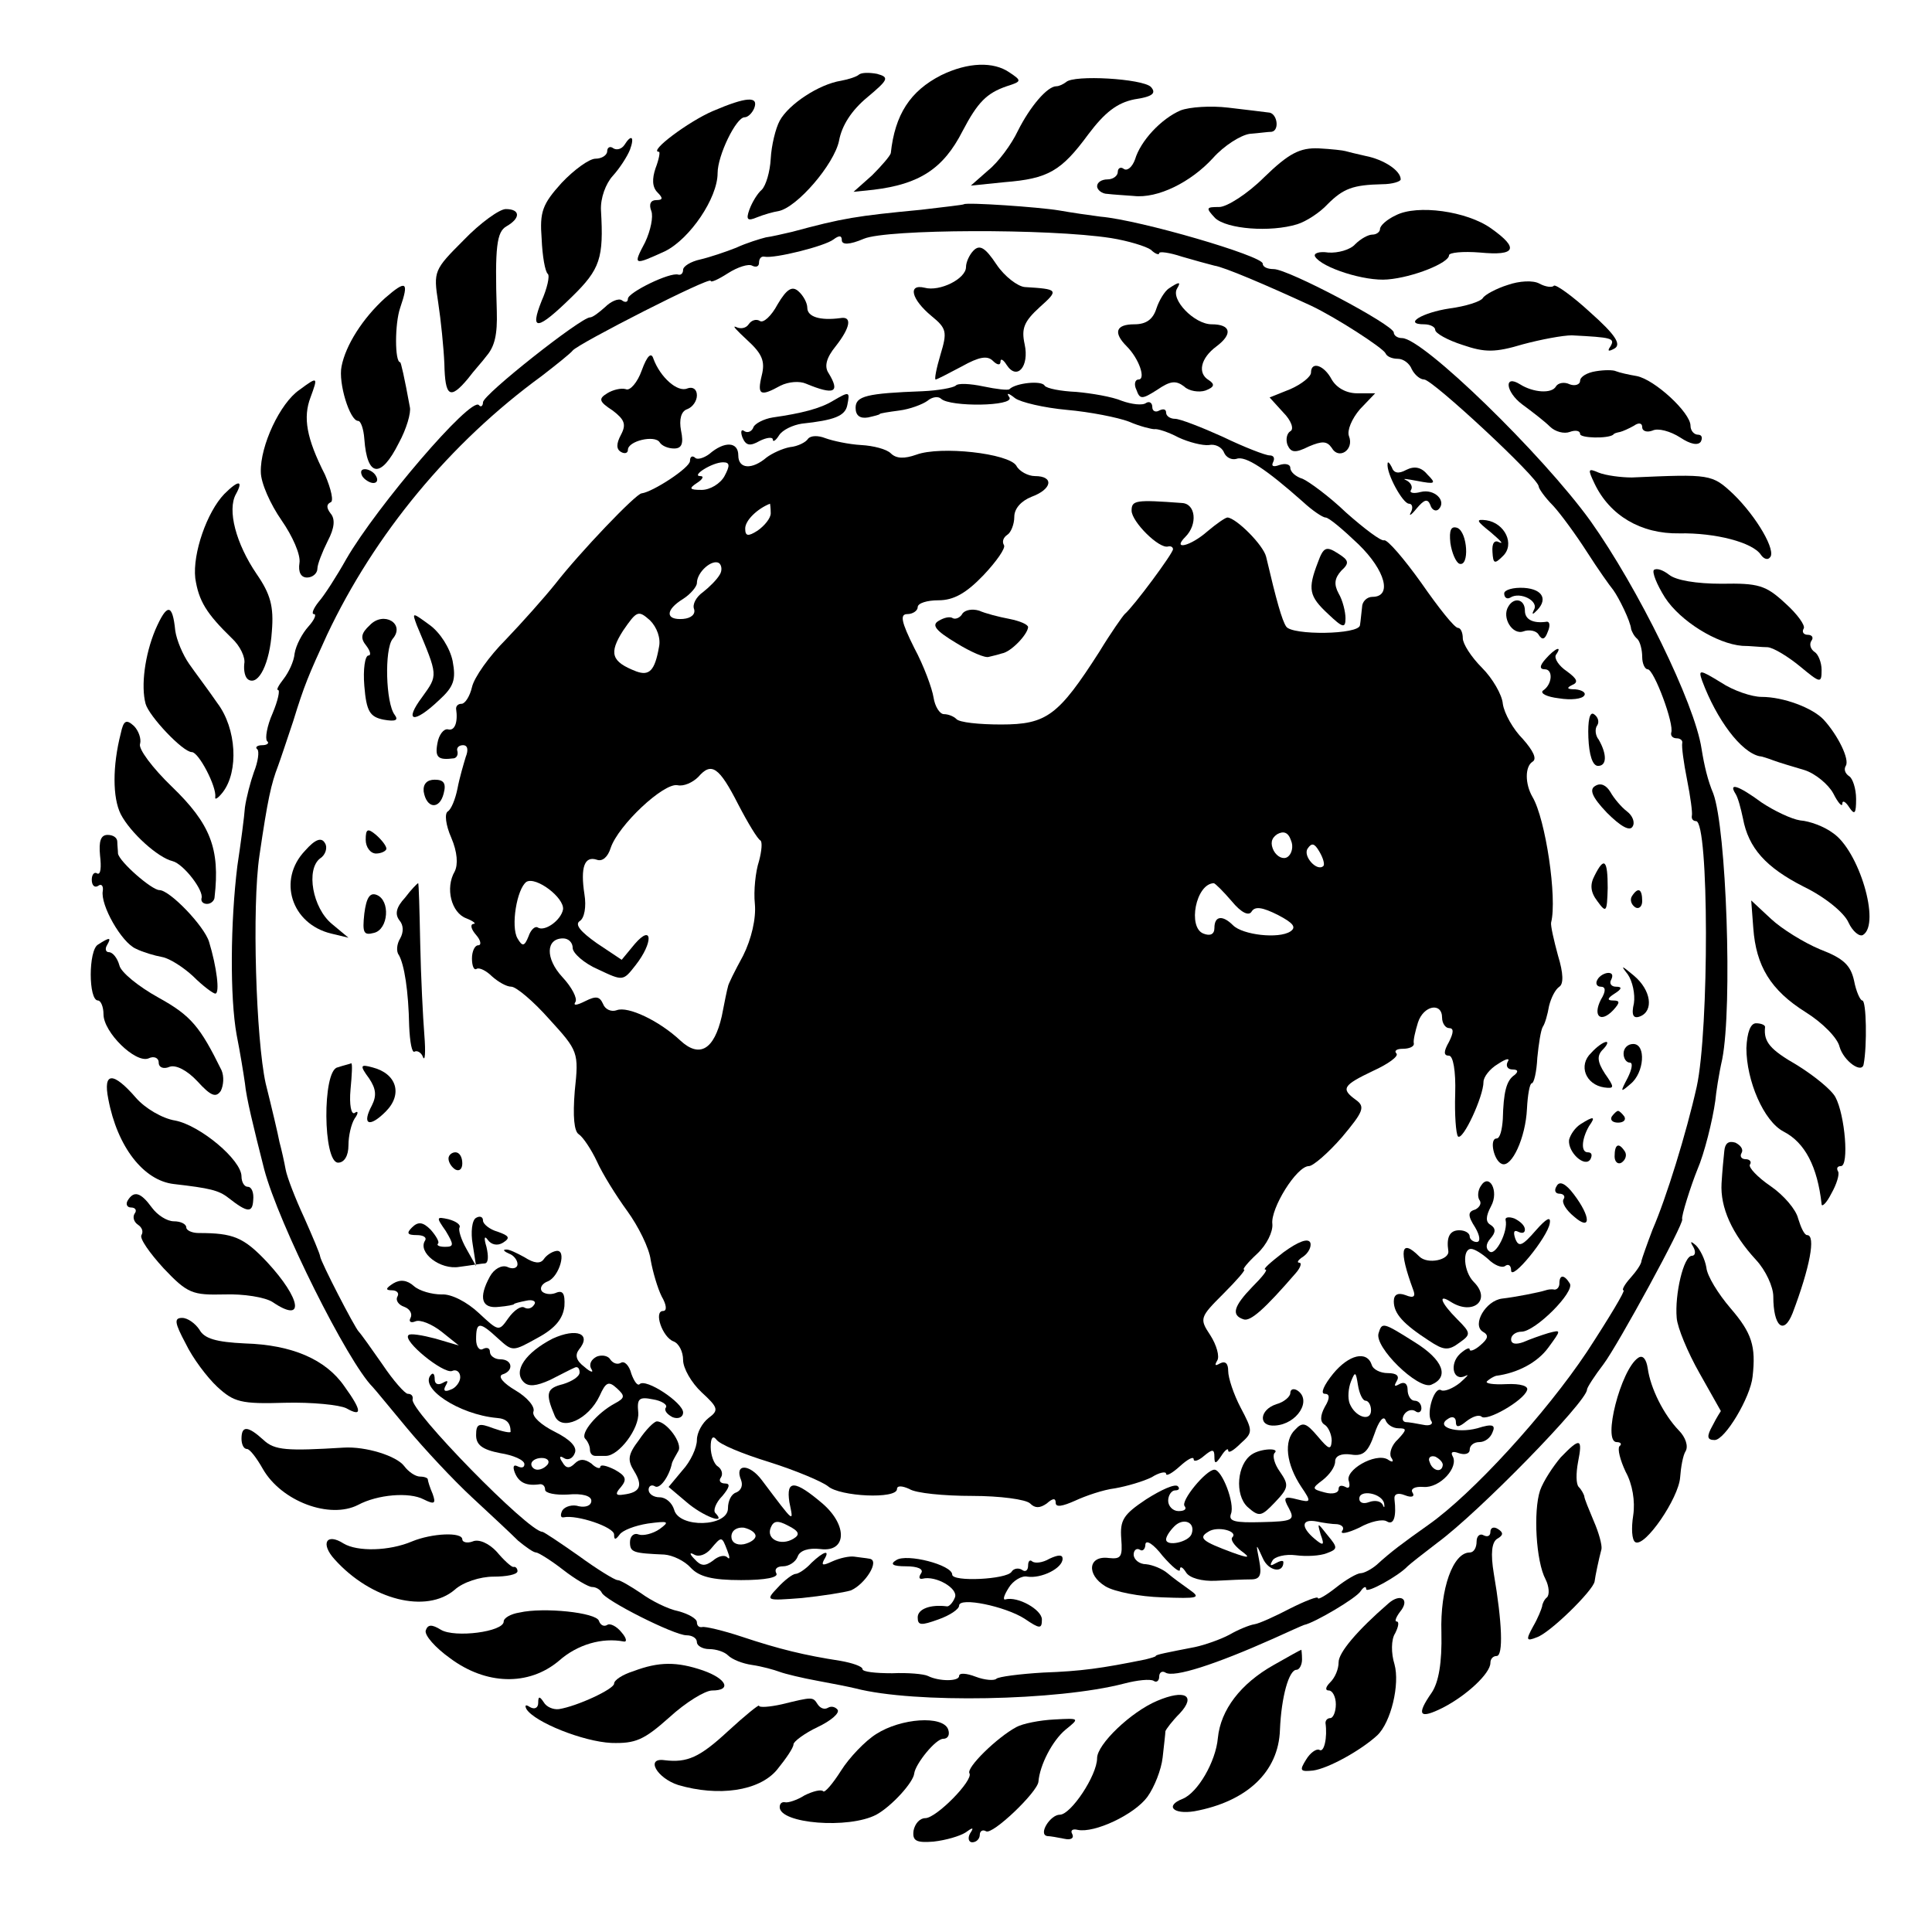 <?xml version="1.0" standalone="no"?>
<!DOCTYPE svg PUBLIC "-//W3C//DTD SVG 20010904//EN"
 "http://www.w3.org/TR/2001/REC-SVG-20010904/DTD/svg10.dtd">
<svg version="1.0" xmlns="http://www.w3.org/2000/svg"
 width="280pt" height="280pt" viewBox="0 0 280 280"
 preserveAspectRatio="xMidYMid meet">
<g transform="translate(0,280) scale(0.1,-0.1)"
fill="#000000" stroke="none">
<path d="M1364 2691 c-45 -23 -67 -57 -73 -113 -1 -4 -13 -18 -27 -32 l-27
-24 29 3 c66 8 101 30 129 85 22 42 35 55 64 65 22 7 22 8 4 20 -23 16 -60 15
-99 -4z"/>
<path d="M1245 2692 c-3 -3 -15 -7 -26 -9 -32 -5 -76 -34 -89 -58 -6 -11 -12
-36 -13 -55 -1 -19 -7 -39 -13 -45 -6 -5 -14 -18 -18 -29 -5 -14 -3 -17 11
-11 10 4 24 8 31 9 27 5 81 68 88 102 4 22 18 44 41 63 31 26 32 29 14 34 -11
2 -22 2 -26 -1z"/>
<path d="M1545 2681 c-4 -3 -10 -6 -14 -6 -13 0 -38 -29 -56 -65 -9 -19 -28
-45 -43 -57 l-25 -22 49 5 c63 5 82 16 121 69 24 32 42 46 67 51 27 4 32 9 24
18 -12 12 -112 18 -123 7z"/>
<path d="M1033 2639 c-35 -15 -94 -59 -78 -59 2 0 0 -11 -5 -24 -5 -15 -5 -27
3 -35 8 -8 8 -11 -2 -11 -8 0 -11 -6 -7 -16 3 -8 -1 -28 -9 -45 -18 -34 -17
-34 29 -13 36 18 76 77 76 113 0 26 27 81 39 81 5 0 11 6 14 13 7 18 -11 17
-60 -4z"/>
<path d="M1711 2640 c-28 -12 -58 -44 -66 -71 -4 -11 -11 -17 -16 -14 -5 4 -9
1 -9 -4 0 -6 -7 -11 -15 -11 -8 0 -15 -4 -15 -10 0 -5 7 -11 15 -11 8 -1 25
-2 38 -3 35 -4 83 20 115 55 16 18 40 33 53 35 13 1 27 3 32 3 12 2 8 28 -5
28 -7 1 -33 4 -58 7 -25 3 -56 1 -69 -4z"/>
<path d="M905 2590 c-4 -6 -11 -8 -16 -5 -5 4 -9 1 -9 -4 0 -6 -8 -11 -17 -11
-9 0 -31 -16 -49 -35 -28 -31 -32 -42 -29 -81 1 -25 5 -48 9 -51 3 -3 -1 -21
-9 -39 -18 -45 -6 -43 44 6 41 40 46 56 42 125 -1 18 7 39 17 50 10 11 21 28
25 38 7 19 2 23 -8 7z"/>
<path d="M1832 2543 c-24 -24 -54 -43 -65 -43 -19 0 -20 -1 -6 -16 17 -16 80
-21 119 -9 13 4 33 17 44 29 23 23 37 28 79 29 15 0 27 4 27 7 0 13 -25 29
-51 34 -13 3 -26 6 -29 7 -3 1 -20 3 -39 4 -27 1 -43 -7 -79 -42z"/>
<path d="M1397 2504 c-1 -1 -29 -4 -62 -8 -94 -9 -113 -12 -187 -32 -13 -3
-30 -7 -38 -8 -8 -2 -28 -8 -43 -15 -15 -6 -39 -14 -52 -17 -14 -3 -25 -10
-25 -15 0 -5 -3 -8 -7 -7 -12 4 -73 -26 -73 -35 0 -5 -4 -6 -9 -2 -5 3 -16 -2
-24 -10 -9 -8 -18 -15 -22 -15 -13 0 -155 -112 -155 -123 0 -5 -3 -8 -6 -4
-12 12 -148 -147 -192 -223 -14 -25 -32 -53 -40 -62 -8 -10 -11 -18 -7 -18 4
0 1 -8 -8 -18 -9 -10 -18 -27 -20 -39 -1 -12 -9 -28 -16 -37 -7 -9 -11 -16 -8
-16 3 0 0 -15 -8 -34 -8 -18 -11 -36 -8 -40 4 -3 0 -6 -7 -6 -7 0 -11 -3 -7
-6 3 -3 1 -18 -5 -33 -5 -14 -11 -37 -13 -51 -1 -14 -6 -52 -11 -85 -10 -81
-11 -190 -1 -245 5 -25 10 -56 12 -70 2 -21 12 -62 28 -125 21 -79 121 -279
157 -315 3 -3 25 -30 50 -60 25 -30 67 -75 94 -100 27 -25 57 -53 67 -63 11
-9 22 -17 26 -17 3 0 21 -11 39 -25 18 -14 37 -25 42 -25 6 0 12 -4 14 -8 4
-11 105 -62 123 -62 8 0 15 -4 15 -10 0 -5 8 -10 18 -10 10 0 22 -4 27 -9 6
-6 21 -12 35 -14 14 -2 32 -7 40 -10 8 -3 33 -9 55 -13 22 -4 47 -9 55 -11 85
-22 293 -18 389 7 19 5 38 7 43 4 4 -3 8 0 8 6 0 6 4 9 9 6 12 -8 73 12 156
49 22 10 42 19 45 20 15 3 76 39 82 49 4 6 8 8 8 3 0 -7 47 19 60 33 3 3 22
18 43 34 60 44 217 205 217 222 0 3 11 20 24 37 21 28 117 204 114 210 -2 3
13 50 22 72 10 23 22 71 26 100 1 11 5 38 10 60 15 77 6 334 -13 385 -8 19
-13 40 -17 65 -10 66 -92 233 -161 330 -70 97 -243 265 -273 265 -7 0 -12 4
-12 8 0 11 -153 92 -174 92 -9 0 -16 3 -16 8 0 11 -177 63 -235 68 -16 2 -43
6 -60 9 -30 5 -134 12 -138 9z m213 -49 c25 -4 51 -12 58 -17 6 -6 12 -8 12
-5 0 3 15 1 33 -5 17 -5 39 -11 47 -13 14 -2 75 -28 140 -58 36 -17 104 -61
108 -69 2 -5 10 -8 18 -8 8 0 17 -7 20 -15 4 -8 12 -15 18 -15 12 0 166 -143
166 -155 0 -3 9 -16 21 -28 11 -12 33 -42 49 -67 16 -25 33 -49 38 -55 8 -11
25 -45 26 -57 1 -3 4 -10 9 -14 4 -4 7 -16 7 -26 0 -10 4 -18 8 -18 9 0 39
-80 34 -92 -1 -5 3 -8 8 -8 5 0 9 -3 8 -7 -1 -5 2 -28 7 -53 5 -25 8 -48 7
-52 -1 -5 2 -8 6 -8 19 0 19 -303 1 -385 -15 -67 -44 -161 -64 -207 -8 -21
-15 -41 -16 -45 0 -5 -8 -16 -16 -25 -9 -10 -13 -18 -10 -18 3 0 -21 -40 -53
-89 -60 -90 -166 -206 -230 -251 -38 -27 -53 -38 -75 -58 -7 -6 -18 -12 -23
-12 -5 0 -21 -9 -36 -21 -14 -11 -26 -18 -26 -15 0 3 -18 -4 -40 -15 -21 -11
-45 -22 -52 -23 -7 -1 -24 -8 -36 -15 -13 -7 -36 -15 -50 -18 -41 -8 -57 -11
-57 -13 0 -1 -7 -3 -15 -5 -64 -13 -93 -17 -148 -19 -34 -2 -65 -6 -68 -9 -3
-3 -17 -2 -30 3 -13 5 -24 6 -24 1 0 -8 -29 -8 -45 0 -6 3 -29 5 -52 4 -24 0
-43 2 -43 6 0 4 -15 9 -32 12 -52 8 -89 17 -143 35 -27 9 -53 15 -57 14 -5 -1
-8 2 -8 7 0 5 -12 12 -27 16 -15 3 -39 15 -54 26 -15 10 -30 19 -34 19 -4 0
-30 16 -56 35 -27 19 -51 35 -53 35 -20 0 -193 177 -188 192 1 5 -2 8 -7 8 -4
0 -21 19 -37 43 -16 23 -31 44 -34 47 -6 6 -55 101 -56 109 0 3 -11 29 -23 56
-13 28 -25 59 -27 70 -2 11 -6 29 -9 40 -2 11 -11 49 -20 85 -14 64 -20 256
-9 330 12 82 17 104 27 130 3 8 13 38 22 65 16 52 22 66 49 125 69 146 178
278 311 375 22 17 42 33 45 37 8 10 200 108 200 101 0 -3 11 2 25 11 14 9 30
14 35 11 6 -3 10 -1 10 4 0 6 3 10 8 9 14 -3 87 15 100 25 8 6 12 6 12 -1 0
-7 11 -7 32 2 33 14 268 15 358 1z"/>
<path d="M1411 2437 c-6 -6 -11 -17 -11 -24 0 -17 -38 -36 -60 -30 -25 6 -19
-17 10 -41 22 -18 23 -23 13 -56 -6 -20 -9 -36 -7 -36 2 0 19 9 38 19 25 14
37 16 45 8 6 -6 11 -7 11 -1 0 5 4 3 9 -5 15 -23 33 -2 26 30 -5 23 -1 33 22
54 28 25 27 26 -22 29 -10 1 -29 15 -41 33 -16 24 -24 29 -33 20z"/>
<path d="M1127 2359 c-9 -17 -21 -28 -26 -24 -5 3 -12 1 -16 -5 -4 -6 -12 -7
-18 -4 -7 3 1 -5 16 -19 22 -20 26 -31 21 -51 -7 -29 -2 -31 27 -15 12 6 28 7
37 3 41 -17 50 -13 33 15 -7 10 -3 23 10 39 22 28 24 44 7 41 -30 -4 -48 2
-48 15 0 7 -6 18 -13 24 -9 8 -17 3 -30 -19z"/>
<path d="M1694 2382 c-6 -4 -14 -17 -18 -29 -5 -16 -15 -23 -32 -23 -27 0 -31
-12 -11 -32 18 -18 28 -48 17 -48 -5 0 -7 -7 -3 -15 5 -14 8 -14 30 0 19 13
27 14 39 5 7 -7 22 -9 31 -6 13 5 14 9 5 15 -17 10 -12 32 11 49 24 18 21 32
-7 32 -25 0 -60 36 -50 52 6 10 3 10 -12 0z"/>
<path d="M930 2263 c-6 -17 -17 -30 -23 -27 -7 2 -19 -1 -27 -6 -13 -8 -12
-12 8 -25 17 -13 20 -20 12 -35 -7 -13 -7 -21 0 -25 5 -3 10 -2 10 3 0 13 39
22 46 11 3 -5 12 -9 21 -9 11 0 14 7 10 26 -3 16 0 28 9 31 8 3 14 12 14 20 0
9 -6 13 -14 10 -14 -6 -39 16 -49 43 -3 10 -9 5 -17 -17z"/>
<path d="M1900 2260 c0 -6 -14 -17 -30 -24 l-30 -12 20 -22 c11 -11 16 -24 10
-27 -5 -3 -7 -12 -4 -20 5 -11 11 -12 31 -2 19 8 26 8 33 -2 10 -18 33 -3 25
17 -3 8 4 25 16 39 l22 23 -26 0 c-16 0 -30 8 -37 20 -11 21 -30 27 -30 10z"/>
<path d="M1385 2241 c-4 -3 -25 -7 -48 -8 -81 -3 -97 -7 -97 -24 0 -11 6 -16
18 -14 9 2 17 4 17 5 0 1 13 3 28 5 16 2 34 9 41 14 7 6 16 7 20 3 13 -12 106
-11 99 2 -5 7 -2 7 8 -1 8 -6 42 -14 75 -17 34 -3 74 -11 90 -17 16 -7 33 -11
37 -11 4 1 20 -4 35 -12 15 -7 35 -12 44 -11 9 2 19 -3 22 -11 3 -7 11 -11 18
-9 13 5 43 -15 96 -62 14 -13 29 -23 33 -23 5 0 26 -18 48 -39 39 -38 49 -76
20 -76 -8 0 -15 -7 -15 -15 -1 -8 -2 -20 -3 -26 -1 -14 -99 -15 -107 -2 -6 9
-14 37 -29 101 -4 17 -43 56 -56 57 -3 0 -16 -9 -29 -20 -25 -22 -52 -28 -32
-8 18 18 15 48 -5 49 -67 5 -73 4 -73 -11 0 -16 40 -56 53 -52 4 1 7 -1 7 -4
0 -6 -57 -83 -70 -94 -3 -3 -20 -27 -37 -55 -59 -92 -76 -105 -142 -105 -32 0
-61 3 -65 8 -4 4 -12 7 -18 7 -6 0 -13 11 -15 24 -2 13 -14 46 -28 72 -19 38
-21 49 -10 49 8 0 15 5 15 10 0 6 14 10 30 10 22 0 40 10 65 36 19 20 33 40
30 44 -3 5 -1 11 5 15 5 3 10 15 10 26 0 12 10 23 25 29 30 11 33 30 5 30 -10
0 -23 7 -27 15 -11 18 -110 29 -145 16 -17 -6 -29 -6 -37 2 -6 6 -25 11 -43
12 -18 1 -41 6 -52 10 -10 4 -21 4 -25 -1 -3 -5 -15 -11 -26 -12 -11 -2 -26
-9 -34 -15 -21 -18 -41 -17 -41 3 0 20 -20 21 -42 2 -8 -6 -18 -9 -21 -5 -4 3
-7 1 -7 -5 0 -10 -54 -45 -70 -47 -8 0 -90 -86 -125 -131 -16 -20 -49 -57 -72
-81 -24 -24 -46 -55 -49 -69 -3 -13 -10 -24 -15 -24 -5 0 -8 -3 -8 -7 3 -20
-2 -33 -12 -30 -6 1 -13 -8 -15 -20 -4 -21 1 -25 24 -22 4 1 6 5 5 10 -2 5 2
9 8 9 7 0 8 -7 4 -17 -3 -10 -9 -30 -12 -46 -3 -15 -9 -30 -14 -33 -5 -3 -3
-20 5 -38 9 -21 10 -39 5 -49 -14 -24 -5 -60 17 -68 10 -4 15 -8 10 -8 -5 -1
-3 -8 4 -16 7 -8 8 -15 3 -15 -5 0 -9 -9 -9 -19 0 -11 3 -18 7 -15 4 2 14 -3
22 -11 9 -8 21 -15 28 -15 7 0 32 -21 55 -47 42 -46 43 -48 37 -104 -3 -37 -1
-59 6 -63 6 -4 18 -22 26 -39 8 -18 28 -50 44 -72 16 -22 32 -54 34 -71 3 -17
10 -41 16 -53 7 -12 8 -21 2 -21 -14 0 -1 -38 15 -44 8 -3 14 -15 14 -27 0
-12 12 -33 27 -47 24 -22 25 -26 10 -37 -9 -7 -17 -21 -17 -32 0 -11 -9 -31
-21 -44 l-20 -24 26 -22 c23 -20 59 -34 42 -16 -4 3 0 15 10 25 10 12 12 18 4
18 -7 0 -10 4 -6 9 3 5 1 12 -5 16 -5 3 -10 16 -10 28 0 13 3 17 8 11 4 -7 38
-21 77 -33 38 -12 76 -28 85 -35 17 -15 100 -19 100 -4 0 5 7 5 18 0 9 -6 50
-10 91 -10 40 0 78 -5 84 -11 7 -7 14 -7 24 0 9 8 13 8 13 1 0 -7 10 -5 28 3
15 7 41 16 58 18 17 3 41 10 53 16 11 7 21 9 21 5 0 -4 9 1 20 11 11 10 20 15
20 10 0 -4 7 -2 15 5 12 10 15 10 15 -1 0 -11 2 -11 10 1 5 8 10 12 10 8 0 -5
8 0 18 10 18 16 18 18 0 52 -10 19 -18 43 -18 53 0 11 -4 15 -12 11 -7 -4 -8
-3 -4 4 4 6 -1 23 -10 37 -16 24 -15 26 19 60 19 19 33 35 30 35 -3 0 5 10 19
23 14 13 23 32 22 43 -3 22 35 84 53 84 6 0 28 19 48 42 31 37 34 44 20 54
-22 16 -19 21 25 42 22 10 37 21 34 25 -4 4 0 7 9 7 9 0 17 3 16 8 -1 4 2 17
6 30 8 25 35 30 35 7 0 -8 5 -15 10 -15 7 0 7 -6 0 -20 -8 -14 -8 -20 0 -20 6
0 10 -22 9 -55 -1 -30 1 -58 4 -62 7 -7 37 58 37 79 0 7 9 19 21 26 12 8 18 9
14 3 -3 -6 0 -11 7 -11 8 0 9 -3 3 -8 -12 -8 -16 -25 -17 -64 -1 -15 -4 -28
-9 -28 -11 0 -4 -33 8 -37 14 -5 34 38 36 80 1 20 4 37 7 37 3 0 7 16 8 37 2
20 5 40 8 45 3 4 7 18 9 30 3 12 9 24 15 28 6 4 6 19 -2 45 -6 22 -11 44 -10
48 9 35 -8 150 -27 182 -11 19 -11 44 0 51 7 4 1 16 -14 33 -14 14 -27 37 -29
51 -1 13 -15 37 -30 52 -16 16 -28 35 -28 43 0 8 -3 15 -7 15 -5 0 -28 29 -53
65 -25 35 -49 63 -54 62 -4 -2 -29 17 -55 40 -25 24 -54 45 -63 49 -10 3 -18
10 -18 16 0 5 -7 7 -16 4 -8 -3 -12 -2 -9 4 3 6 1 10 -5 10 -6 0 -37 12 -68
27 -31 14 -62 26 -69 26 -7 0 -13 4 -13 9 0 5 -4 6 -10 3 -5 -3 -10 -1 -10 5
0 6 -4 9 -9 6 -5 -4 -21 -2 -35 3 -14 6 -44 11 -66 13 -23 1 -43 5 -46 9 -4 8
-42 4 -51 -5 -2 -2 -19 0 -38 4 -19 4 -37 5 -40 1z m-335 -131 c-6 -11 -21
-20 -33 -20 -18 0 -19 2 -7 10 8 5 11 10 5 10 -14 0 17 20 33 20 10 0 10 -5 2
-20z m67 -54 c0 -7 -9 -18 -19 -25 -14 -9 -18 -8 -18 3 0 12 18 29 36 36 0 0
1 -6 1 -14z m-74 -89 c-4 -7 -15 -18 -24 -25 -10 -7 -16 -18 -13 -25 2 -7 -4
-13 -16 -14 -26 -2 -26 13 0 29 11 7 20 18 20 23 0 16 22 35 32 29 4 -3 5 -11
1 -17z m-88 -105 c-6 -34 -14 -42 -33 -35 -36 14 -40 26 -19 59 20 29 22 30
39 15 10 -10 16 -26 13 -39z m115 -228 c14 -27 28 -50 32 -52 3 -2 2 -15 -2
-30 -5 -15 -8 -43 -6 -62 2 -21 -5 -51 -17 -75 -12 -22 -22 -42 -22 -45 -1 -3
-5 -22 -9 -43 -11 -48 -32 -61 -60 -35 -31 29 -76 50 -92 44 -8 -3 -17 1 -20
9 -5 11 -10 12 -26 4 -12 -6 -18 -7 -14 -1 3 5 -5 21 -19 36 -25 27 -24 56 1
56 8 0 14 -6 14 -14 0 -7 16 -22 37 -31 36 -17 36 -17 54 6 26 33 25 61 -1 31
l-19 -23 -36 24 c-24 17 -32 27 -25 32 7 4 10 21 7 39 -6 39 0 56 18 50 8 -3
16 4 20 17 11 33 77 95 97 91 9 -2 22 4 30 12 19 22 30 15 58 -40z m796 -76
c-6 -4 -15 0 -20 9 -5 10 -4 18 5 24 9 5 16 3 20 -9 4 -9 1 -20 -5 -24z m52
-13 c-9 -9 -30 14 -23 25 6 9 10 8 17 -4 6 -10 8 -19 6 -21z m-1102 -63 c-3
-16 -27 -33 -37 -26 -4 2 -10 -4 -13 -13 -6 -15 -9 -15 -16 -3 -10 17 -1 72
13 82 14 8 55 -23 53 -40z m969 12 c14 -17 25 -22 29 -15 5 8 16 6 38 -5 23
-12 27 -18 18 -24 -17 -11 -69 -5 -83 9 -15 15 -27 14 -27 -4 0 -9 -6 -12 -16
-8 -23 9 -11 72 15 73 2 0 14 -12 26 -26z"/>
<path d="M1207 2219 c-18 -11 -45 -18 -87 -24 -13 -2 -26 -9 -28 -14 -2 -6 -8
-9 -13 -6 -5 4 -6 -1 -3 -9 5 -12 11 -13 25 -5 10 5 19 6 19 2 0 -4 4 -2 9 6
5 8 20 15 33 17 47 5 63 11 66 27 4 20 3 20 -21 6z"/>
<path d="M2011 2128 c-2 -14 22 -58 31 -58 5 0 6 -6 3 -12 -4 -7 0 -5 8 5 11
13 16 15 20 5 2 -7 8 -10 12 -6 12 12 -6 30 -26 25 -11 -3 -17 -1 -14 3 3 5
-1 11 -7 14 -7 3 0 2 16 -1 26 -5 28 -4 15 9 -9 11 -19 13 -31 7 -11 -6 -18
-5 -21 4 -3 6 -6 9 -6 5z"/>
<path d="M2160 2029 c14 -12 20 -18 13 -15 -7 4 -11 -1 -10 -14 1 -17 3 -18
15 -6 18 17 3 48 -24 52 -16 2 -14 -1 6 -17z"/>
<path d="M2102 2013 c2 -14 8 -28 13 -30 15 -5 12 46 -3 52 -9 3 -12 -3 -10
-22z"/>
<path d="M1910 1985 c-15 -39 -13 -49 15 -75 21 -20 25 -21 25 -6 0 9 -4 26
-10 36 -7 13 -6 22 4 33 12 11 11 15 -5 25 -17 11 -21 9 -29 -13z"/>
<path d="M2180 1940 c0 -6 4 -9 9 -6 14 9 42 -5 34 -18 -3 -6 -2 -7 2 -3 19
17 12 33 -16 35 -16 1 -29 -3 -29 -8z"/>
<path d="M2186 1921 c-10 -16 6 -42 22 -36 8 3 19 1 22 -5 5 -8 9 -7 13 4 4 9
3 15 -1 15 -20 -3 -32 3 -32 16 0 17 -16 20 -24 6z"/>
<path d="M1395 1911 c-3 -6 -10 -9 -14 -7 -4 3 -13 1 -21 -4 -10 -6 -4 -14 26
-32 21 -13 42 -22 47 -20 4 1 13 3 19 5 13 2 37 27 38 38 0 4 -12 9 -27 12
-16 3 -35 8 -44 12 -10 3 -20 1 -24 -4z"/>
<path d="M536 1894 c-13 -12 -14 -19 -5 -30 6 -8 7 -14 3 -14 -5 0 -8 -20 -6
-44 3 -37 8 -45 28 -49 17 -3 22 -1 16 7 -13 17 -15 95 -3 110 19 22 -13 41
-33 20z"/>
<path d="M604 1894 c31 -74 31 -72 8 -104 -27 -36 -13 -40 24 -5 22 20 25 30
20 57 -4 19 -18 41 -33 52 -26 19 -26 19 -19 0z"/>
<path d="M2240 1845 c-9 -10 -9 -15 -1 -15 12 0 11 -22 -3 -31 -4 -4 6 -9 23
-11 18 -3 34 -1 37 4 3 4 -3 8 -13 9 -12 0 -13 2 -5 6 10 4 8 9 -7 20 -12 8
-19 19 -16 24 10 14 -1 10 -15 -6z"/>
<path d="M2302 1731 c1 -25 6 -41 14 -41 13 0 13 17 1 38 -5 6 -6 16 -2 21 3
5 1 12 -5 16 -6 4 -9 -9 -8 -34z"/>
<path d="M614 1653 c4 -25 23 -27 29 -3 4 15 0 20 -13 20 -11 0 -17 -6 -16
-17z"/>
<path d="M2312 1661 c-9 -5 -5 -16 17 -39 20 -20 33 -27 37 -20 4 6 0 16 -8
22 -8 6 -19 19 -24 28 -6 10 -14 14 -22 9z"/>
<path d="M530 1583 c0 -11 7 -20 15 -20 8 0 15 4 15 7 0 4 -7 13 -15 20 -12
10 -15 9 -15 -7z"/>
<path d="M442 1567 c-40 -42 -20 -106 38 -120 l25 -6 -24 20 c-28 23 -38 79
-17 95 8 5 11 16 7 22 -5 9 -14 6 -29 -11z"/>
<path d="M2311 1531 c-7 -13 -6 -24 4 -37 13 -18 14 -16 15 19 0 41 -5 46 -19
18z"/>
<path d="M587 1499 c-13 -14 -15 -24 -8 -33 6 -7 6 -17 1 -26 -5 -8 -6 -19 -2
-24 8 -14 14 -52 15 -103 1 -23 4 -40 8 -37 4 2 10 -2 12 -8 3 -7 4 7 2 32 -2
25 -5 84 -6 133 -1 48 -2 87 -3 87 -1 0 -10 -9 -19 -21z"/>
<path d="M528 1476 c-3 -28 -1 -32 14 -28 21 5 24 47 4 55 -10 4 -15 -4 -18
-27z"/>
<path d="M2365 1501 c-3 -5 -1 -12 5 -16 5 -3 10 1 10 9 0 18 -6 21 -15 7z"/>
<path d="M2359 1388 c7 -10 11 -29 9 -42 -4 -17 -1 -23 9 -19 20 8 16 38 -9
59 -18 15 -20 16 -9 2z"/>
<path d="M2315 1380 c-3 -5 -1 -10 5 -10 7 0 8 -6 0 -19 -12 -24 0 -34 18 -15
10 11 10 14 0 14 -9 0 -9 3 2 10 11 7 11 10 2 10 -7 0 -10 5 -7 10 3 6 2 10
-4 10 -5 0 -13 -4 -16 -10z"/>
<path d="M2306 1274 c-19 -18 -8 -46 19 -50 15 -2 15 0 1 20 -11 17 -12 26 -3
35 6 6 8 11 5 11 -4 0 -14 -7 -22 -16z"/>
<path d="M2353 1273 c0 -7 4 -13 9 -13 5 0 3 -10 -3 -22 -11 -21 -11 -22 4 -9
20 16 23 58 4 58 -8 0 -14 -6 -14 -14z"/>
<path d="M489 1253 c-22 -5 -21 -138 1 -138 9 0 15 10 15 25 0 14 4 31 9 39 6
8 5 12 0 8 -5 -3 -8 12 -6 34 2 21 3 38 1 38 -2 -1 -11 -3 -20 -6z"/>
<path d="M535 1237 c10 -15 11 -25 4 -39 -15 -28 -4 -33 20 -9 25 25 16 55
-19 64 -18 5 -19 3 -5 -16z"/>
<path d="M2336 1182 c-3 -5 1 -9 9 -9 8 0 12 4 9 9 -3 4 -7 8 -9 8 -2 0 -6 -4
-9 -8z"/>
<path d="M2291 1171 c-8 -5 -15 -15 -17 -23 -2 -18 23 -41 31 -28 3 6 2 10 -4
10 -10 0 -9 19 2 38 10 14 7 15 -12 3z"/>
<path d="M2340 1124 c0 -8 5 -12 10 -9 6 4 8 11 5 16 -9 14 -15 11 -15 -7z"/>
<path d="M650 1121 c0 -6 5 -13 10 -16 6 -3 10 1 10 9 0 9 -4 16 -10 16 -5 0
-10 -4 -10 -9z"/>
<path d="M2146 1081 c-4 -6 -5 -15 -2 -20 4 -5 0 -11 -6 -14 -11 -3 -11 -9 0
-26 7 -12 8 -21 2 -21 -5 0 -10 4 -10 8 0 5 -7 9 -15 9 -14 0 -19 -10 -16 -30
2 -13 -30 -20 -42 -8 -27 27 -30 9 -9 -48 4 -10 1 -13 -11 -8 -11 4 -17 1 -17
-9 0 -18 14 -33 51 -57 21 -14 28 -15 44 -3 17 12 17 14 -3 34 -24 24 -29 38
-9 25 32 -20 59 3 33 29 -15 15 -17 48 -4 48 5 0 16 -7 25 -15 8 -8 19 -13 24
-10 5 4 9 1 9 -6 0 -17 53 48 56 68 2 11 -5 7 -20 -10 -20 -23 -25 -25 -30
-12 -3 9 -2 13 4 10 6 -3 10 -2 10 3 0 6 -7 12 -15 16 -8 3 -14 2 -13 -2 4
-16 -14 -52 -23 -46 -6 4 -6 11 1 19 8 9 8 15 0 20 -7 4 -7 12 1 27 12 22 -3
49 -15 29z"/>
<path d="M2256 1081 c-4 -6 -2 -11 4 -11 6 0 9 -4 6 -8 -3 -5 4 -16 15 -25 25
-22 25 -1 0 32 -12 16 -21 20 -25 12z"/>
<path d="M646 1016 c12 -20 12 -23 -1 -23 -8 0 -13 2 -10 5 2 2 -3 11 -11 20
-11 11 -18 12 -27 3 -8 -8 -7 -11 7 -11 9 0 15 -3 12 -8 -11 -17 22 -43 50
-38 16 2 33 5 37 5 5 1 5 11 2 24 -4 13 -3 17 2 10 5 -7 14 -9 22 -4 11 7 9
10 -8 16 -11 3 -21 11 -21 16 0 6 -5 7 -10 4 -6 -3 -8 -21 -5 -38 l5 -32 -14
25 c-8 14 -12 28 -10 31 2 4 -5 9 -16 12 -18 4 -18 3 -4 -17z"/>
<path d="M1860 985 c-18 -14 -31 -25 -26 -25 4 0 -5 -11 -19 -25 -27 -28 -31
-41 -13 -47 10 -4 31 15 76 67 7 8 9 15 5 15 -4 0 -2 4 6 9 7 5 12 14 10 20
-3 7 -17 2 -39 -14z"/>
<path d="M738 983 c6 -2 12 -9 12 -15 0 -6 -7 -8 -15 -4 -8 3 -19 -3 -25 -14
-17 -31 -12 -47 13 -44 12 1 22 3 22 4 0 1 8 3 18 5 9 2 15 -1 11 -6 -3 -5 -9
-7 -14 -4 -5 3 -15 -4 -23 -15 -14 -20 -14 -20 -43 7 -17 16 -40 28 -54 27
-14 0 -32 5 -40 12 -10 9 -20 10 -30 4 -11 -7 -12 -10 -2 -10 7 0 11 -4 8 -9
-3 -5 1 -12 10 -15 8 -3 12 -10 9 -16 -3 -5 0 -8 7 -5 7 3 24 -4 38 -15 l25
-20 -34 10 c-19 5 -37 8 -39 5 -9 -8 50 -56 63 -52 6 3 12 -1 12 -9 0 -7 -7
-16 -14 -18 -9 -4 -11 -1 -7 6 4 7 3 8 -4 4 -7 -4 -12 -2 -12 5 0 7 -2 10 -5
7 -19 -19 40 -58 95 -63 14 -1 20 -7 20 -20 0 -2 -11 0 -25 5 -21 8 -25 7 -25
-10 0 -14 9 -21 35 -26 19 -3 35 -10 35 -16 0 -5 -4 -6 -10 -3 -6 3 -7 -1 -4
-9 6 -15 17 -20 37 -17 4 0 7 -3 7 -8 0 -5 15 -8 33 -7 21 2 34 -2 34 -9 0 -7
-8 -10 -18 -8 -9 3 -20 0 -24 -6 -3 -6 -3 -11 2 -10 19 4 73 -14 73 -25 0 -8
2 -8 8 0 4 6 22 13 41 16 30 4 32 3 17 -8 -10 -7 -24 -10 -30 -8 -7 3 -13 -2
-13 -11 0 -15 5 -16 50 -18 12 -1 29 -9 38 -19 12 -13 31 -18 73 -18 36 0 55
4 51 10 -3 6 1 10 10 10 8 0 18 6 21 14 3 9 16 13 33 11 38 -5 40 34 3 66 -40
34 -53 35 -48 2 6 -30 9 -33 -40 32 -18 24 -40 24 -30 0 3 -8 0 -15 -7 -18 -7
-2 -12 -12 -12 -23 0 -27 -71 -29 -78 -2 -3 10 -12 18 -21 18 -9 0 -16 5 -16
11 0 5 4 8 9 5 7 -5 21 14 25 34 1 3 5 10 9 17 7 11 -17 43 -31 43 -4 0 -16
-12 -26 -27 -16 -21 -17 -29 -7 -45 13 -21 9 -31 -15 -34 -12 -2 -13 1 -4 11
9 11 7 16 -9 25 -12 6 -21 8 -21 4 0 -3 -6 -2 -13 5 -10 7 -17 7 -24 0 -8 -8
-13 -7 -18 2 -5 7 -4 10 2 6 6 -4 13 -1 16 7 4 9 -7 20 -29 31 -20 10 -33 22
-31 29 3 7 -9 21 -26 31 -17 10 -26 20 -19 23 17 5 15 22 -3 22 -8 0 -15 5
-15 11 0 5 -4 7 -10 4 -5 -3 -10 3 -10 14 0 26 5 26 32 1 21 -19 21 -19 57 1
26 14 37 28 39 46 1 18 -2 24 -13 19 -8 -3 -17 -1 -20 3 -3 5 1 11 9 14 17 7
28 47 12 44 -6 -1 -14 -6 -18 -12 -5 -7 -14 -6 -28 3 -11 6 -23 12 -27 11 -5
0 -2 -3 5 -6z m56 -305 c-3 -4 -9 -8 -15 -8 -5 0 -9 4 -9 8 0 5 7 9 15 9 8 0
12 -4 9 -9z m356 -108 c-18 -11 -40 -1 -33 16 4 10 10 11 25 3 16 -8 18 -13 8
-19z m-55 4 c0 -5 -8 -10 -17 -12 -11 -2 -18 3 -18 11 0 9 8 14 18 13 9 -2 17
-7 17 -12z m-41 -21 c4 -10 4 -14 0 -10 -4 4 -13 2 -21 -5 -11 -8 -17 -8 -26
2 -8 8 -8 11 -1 7 7 -4 17 0 24 8 16 19 16 19 24 -2z"/>
<path d="M2260 940 c0 -5 -3 -9 -7 -9 -5 1 -10 0 -13 -1 -9 -3 -45 -10 -63
-12 -24 -3 -44 -38 -28 -48 9 -5 8 -10 -4 -20 -8 -7 -15 -9 -15 -6 0 4 -6 1
-14 -6 -16 -15 -10 -41 8 -32 6 3 2 -1 -8 -10 -10 -8 -22 -13 -27 -11 -10 7
-22 -32 -15 -44 4 -5 -2 -8 -11 -6 -10 2 -22 4 -26 4 -5 1 -5 6 -2 11 4 6 11
8 16 5 5 -4 9 -1 9 4 0 6 -4 11 -10 11 -5 0 -10 7 -10 16 0 9 -5 12 -12 8 -7
-4 -8 -3 -4 4 5 8 0 12 -13 12 -10 0 -21 5 -23 12 -7 21 -33 15 -56 -13 -13
-16 -19 -29 -12 -29 7 0 8 -6 0 -19 -7 -13 -7 -22 0 -26 5 -3 10 -14 10 -23
-1 -14 -4 -13 -20 6 -17 20 -22 22 -33 10 -17 -16 -13 -50 9 -83 15 -22 14
-23 -6 -18 -19 5 -21 3 -12 -13 9 -17 6 -19 -40 -20 -38 -1 -48 1 -44 12 6 15
-13 64 -24 64 -12 0 -50 -46 -43 -53 3 -4 0 -7 -9 -7 -8 0 -15 7 -15 15 0 8 5
15 10 15 6 0 7 3 4 6 -4 4 -24 -5 -46 -19 -33 -22 -38 -30 -36 -57 2 -26 0
-30 -18 -28 -30 4 -33 -24 -5 -41 13 -8 50 -15 82 -16 53 -2 57 -1 40 11 -10
7 -25 18 -32 24 -7 6 -21 12 -31 13 -10 0 -18 7 -18 14 0 6 4 10 9 7 4 -3 8 1
8 8 1 7 12 0 25 -17 14 -16 25 -25 25 -20 0 6 4 4 9 -4 5 -8 23 -13 43 -12 18
1 41 2 51 2 13 0 16 6 12 27 -5 26 -5 26 5 4 8 -19 30 -23 30 -6 0 3 -5 2 -12
-2 -7 -4 -8 -3 -4 4 3 6 19 10 34 8 15 -2 35 -1 45 3 16 6 16 8 1 26 -15 19
-15 19 -10 1 6 -16 4 -17 -9 -6 -20 17 -19 29 3 25 9 -2 23 -4 30 -4 7 -1 11
-5 7 -10 -3 -5 8 -3 25 5 16 9 34 13 40 9 10 -6 14 7 11 32 -1 8 5 10 15 6 10
-4 15 -2 11 4 -3 5 3 9 16 8 24 -2 52 29 42 45 -3 6 1 7 9 4 9 -3 16 -1 16 5
0 6 6 11 14 11 8 0 16 6 19 14 5 11 0 13 -22 6 -30 -8 -62 2 -42 14 6 4 11 2
11 -5 0 -8 4 -8 15 1 9 7 18 10 22 7 7 -8 61 23 66 38 3 6 -9 10 -30 9 -19 -1
-31 1 -28 4 4 4 10 7 13 8 31 4 60 19 76 41 19 26 19 26 0 21 -10 -3 -27 -9
-36 -13 -11 -4 -18 -3 -18 4 0 6 7 11 15 11 20 0 78 58 70 70 -8 13 -15 13
-15 0z m-281 -170 c4 0 8 -6 8 -14 0 -17 -23 -10 -31 10 -3 8 -2 22 2 32 6 15
7 14 10 -5 2 -13 7 -23 11 -23z m48 -40 c12 0 12 -2 -1 -16 -9 -8 -13 -20 -10
-26 5 -7 2 -8 -5 -3 -18 10 -63 -16 -56 -32 2 -8 0 -11 -5 -8 -6 3 -10 2 -10
-3 0 -6 -9 -8 -20 -5 -19 5 -19 6 -3 18 10 8 18 19 18 27 0 8 9 12 23 10 18
-3 25 4 34 30 6 18 13 27 16 20 2 -6 10 -12 19 -12z m64 -53 c-1 -12 -15 -9
-19 4 -3 6 1 10 8 8 6 -3 11 -8 11 -12z m-85 -56 c1 -6 0 -7 -2 -2 -3 6 -12 7
-20 4 -8 -3 -14 -1 -14 5 0 14 33 8 36 -7z m-279 -44 c-4 -12 -37 -19 -37 -8
0 4 5 12 12 19 13 13 31 6 25 -11z m59 -5 c-3 -3 2 -11 12 -19 15 -11 13 -12
-12 -3 -43 16 -50 21 -35 30 13 9 44 1 35 -8z"/>
<path d="M801 860 c-39 -20 -58 -47 -42 -63 7 -7 18 -6 38 3 16 8 31 16 36 18
4 2 7 -1 7 -7 0 -6 -11 -13 -24 -17 -24 -6 -26 -13 -12 -46 10 -23 49 -5 65
29 9 20 13 22 25 11 12 -11 12 -14 -3 -22 -26 -14 -50 -43 -43 -51 4 -4 7 -11
7 -16 0 -5 3 -9 8 -9 4 0 11 0 15 0 19 0 49 40 47 63 -2 20 1 23 21 19 13 -2
22 -8 19 -12 -3 -4 2 -10 10 -14 8 -3 15 0 15 7 0 14 -54 50 -63 41 -3 -3 -8
4 -12 15 -3 12 -10 19 -15 16 -5 -3 -11 -1 -15 4 -3 6 -12 8 -20 5 -8 -4 -12
-11 -8 -18 4 -6 -1 -5 -10 3 -12 9 -14 17 -8 25 19 23 -3 32 -38 16z"/>
<path d="M1998 868 c-7 -20 57 -82 76 -75 27 11 18 36 -24 62 -46 29 -47 29
-52 13z"/>
<path d="M1870 781 c0 -5 -9 -13 -20 -16 -25 -8 -27 -33 -2 -31 32 2 54 37 32
51 -5 3 -10 2 -10 -4z"/>
<path d="M1814 692 c-21 -14 -25 -58 -6 -76 17 -15 20 -14 40 7 20 21 20 25 7
44 -8 11 -11 23 -8 27 9 8 -20 7 -33 -2z"/>
<path d="M1176 535 c-8 -9 -19 -16 -23 -16 -4 0 -16 -9 -26 -20 -18 -19 -17
-19 35 -15 29 3 61 8 71 11 21 9 43 44 27 46 -5 1 -16 2 -22 3 -7 1 -21 -2
-32 -7 -13 -6 -16 -6 -12 2 10 16 0 13 -18 -4z"/>
<path d="M1299 539 c-10 -6 -5 -9 14 -9 17 0 26 -4 22 -10 -4 -6 -3 -9 2 -8
19 5 52 -14 47 -27 -3 -8 -9 -14 -12 -13 -24 3 -42 -4 -42 -16 0 -12 5 -12 30
-3 17 6 30 15 30 20 0 13 67 -1 95 -19 22 -15 25 -15 25 -1 0 14 -35 34 -53
29 -4 -1 -2 6 5 17 6 10 19 18 27 16 20 -3 51 12 51 26 0 6 -6 6 -19 0 -10 -6
-21 -7 -25 -4 -3 3 -6 1 -6 -6 0 -7 -4 -10 -9 -6 -5 3 -12 2 -15 -3 -7 -11
-86 -15 -86 -4 0 14 -66 31 -81 21z"/>
<path d="M672 2452 c-43 -43 -44 -45 -37 -90 4 -26 8 -66 9 -89 1 -48 8 -53
34 -22 9 12 22 26 27 33 12 14 16 31 15 65 -3 94 0 115 14 123 21 12 20 25 -1
25 -9 0 -37 -20 -61 -45z"/>
<path d="M2023 2488 c-13 -6 -23 -15 -23 -20 0 -4 -5 -8 -11 -8 -6 0 -17 -6
-25 -14 -7 -8 -25 -13 -39 -12 -13 2 -22 -1 -19 -6 10 -16 72 -36 105 -33 37
3 89 24 89 35 0 4 20 6 45 4 52 -5 57 6 16 35 -35 25 -107 35 -138 19z"/>
<path d="M2185 2387 c-16 -5 -33 -14 -36 -19 -3 -5 -25 -12 -48 -15 -40 -6
-68 -23 -37 -23 9 0 16 -4 16 -8 0 -5 18 -15 40 -22 32 -11 47 -11 87 1 26 7
58 13 71 13 58 -3 63 -4 56 -16 -5 -7 -3 -8 6 -3 10 6 1 20 -35 52 -26 24 -50
41 -53 39 -2 -3 -12 -2 -21 3 -9 5 -29 4 -46 -2z"/>
<path d="M558 2368 c-32 -29 -57 -68 -63 -99 -5 -24 12 -79 24 -79 4 0 8 -12
9 -26 4 -56 24 -58 50 -6 11 20 18 44 16 52 -8 44 -13 65 -14 65 -8 0 -8 56 0
79 13 38 9 41 -22 14z"/>
<path d="M2313 2262 c-13 -2 -23 -8 -23 -14 0 -5 -7 -8 -15 -5 -8 4 -17 2 -20
-3 -6 -11 -33 -9 -52 3 -24 15 -21 -11 3 -29 15 -11 33 -25 40 -32 8 -8 21
-11 29 -8 8 3 15 2 15 -3 0 -6 40 -7 48 -1 1 2 5 3 10 4 4 1 13 5 20 9 7 5 12
4 12 -2 0 -6 7 -8 15 -5 8 4 26 -1 40 -10 15 -10 26 -12 30 -6 3 6 1 10 -4 10
-6 0 -11 6 -11 13 0 19 -52 67 -78 72 -12 2 -25 5 -30 7 -4 2 -17 2 -29 0z"/>
<path d="M434 2235 c-28 -19 -57 -81 -56 -119 0 -16 14 -47 30 -70 16 -23 28
-50 26 -62 -2 -13 2 -21 11 -21 8 0 15 6 15 13 0 6 7 24 15 40 10 19 11 32 4
40 -6 8 -6 13 0 16 5 1 1 19 -8 40 -27 53 -32 83 -21 112 11 30 11 31 -16 11z"/>
<path d="M525 2110 c3 -5 11 -10 16 -10 6 0 7 5 4 10 -3 6 -11 10 -16 10 -6 0
-7 -4 -4 -10z"/>
<path d="M2311 2099 c22 -46 67 -73 123 -72 52 1 106 -13 118 -31 4 -6 10 -8
13 -4 10 9 -19 59 -53 92 -31 29 -33 29 -147 24 -16 0 -38 3 -48 7 -16 7 -16
5 -6 -16z"/>
<path d="M325 2084 c-25 -26 -46 -86 -42 -122 5 -33 16 -51 53 -87 12 -11 20
-28 18 -37 -1 -10 1 -20 6 -23 15 -9 31 24 34 70 3 36 -2 54 -22 83 -30 44
-43 93 -30 116 11 20 4 21 -17 0z"/>
<path d="M2397 1974 c-3 -3 4 -21 16 -40 22 -34 75 -67 112 -70 11 0 28 -2 37
-2 9 -1 30 -14 47 -28 29 -24 31 -25 31 -5 0 11 -5 23 -10 26 -6 4 -8 11 -5
16 4 5 1 9 -5 9 -6 0 -9 4 -6 9 3 4 -9 21 -27 37 -28 26 -39 29 -92 28 -37 0
-66 5 -76 13 -9 7 -18 10 -22 7z"/>
<path d="M225 1887 c-15 -36 -21 -81 -14 -107 5 -18 54 -70 67 -70 10 0 36
-50 34 -65 -1 -5 4 -2 11 7 23 30 20 92 -8 129 -13 19 -32 44 -41 57 -9 13
-18 34 -20 48 -4 40 -12 40 -29 1z"/>
<path d="M2467 1813 c21 -56 56 -103 83 -109 3 0 12 -3 20 -6 8 -3 28 -9 45
-14 16 -5 35 -21 42 -34 7 -14 13 -20 13 -15 0 6 5 3 10 -5 8 -12 10 -9 10 12
0 15 -5 30 -10 33 -6 4 -8 10 -5 15 6 9 -11 44 -32 67 -16 17 -58 33 -90 33
-14 0 -41 9 -59 21 -31 19 -33 19 -27 2z"/>
<path d="M175 1737 c-12 -47 -12 -93 0 -117 14 -27 54 -63 75 -68 16 -4 46
-43 42 -54 -1 -5 3 -8 8 -8 6 0 11 5 11 10 8 70 -6 106 -62 160 -28 27 -49 55
-46 62 2 7 -2 19 -9 26 -11 10 -15 8 -19 -11z"/>
<path d="M2515 1650 c4 -6 8 -22 11 -36 8 -43 33 -71 88 -99 31 -15 59 -38 65
-52 6 -13 16 -21 21 -18 26 16 -6 123 -44 148 -12 9 -33 17 -47 18 -13 2 -38
14 -56 26 -34 25 -48 29 -38 13z"/>
<path d="M145 1560 c2 -17 1 -28 -4 -26 -4 3 -8 -1 -8 -9 0 -8 4 -12 9 -9 5 4
8 0 7 -7 -4 -20 27 -75 48 -84 10 -5 27 -10 38 -12 11 -2 31 -15 45 -28 14
-14 29 -25 32 -25 7 0 2 39 -9 75 -7 23 -57 75 -72 75 -11 0 -58 41 -60 53 0
4 -1 12 -1 17 0 6 -6 10 -14 10 -10 0 -13 -9 -11 -30z"/>
<path d="M2541 1455 c4 -55 25 -90 76 -122 24 -15 46 -37 49 -50 6 -21 33 -40
35 -25 5 26 4 92 -2 92 -3 0 -9 13 -12 29 -5 22 -15 32 -49 45 -24 10 -56 30
-71 44 l-29 27 3 -40z"/>
<path d="M142 1431 c-14 -8 -14 -81 0 -81 4 0 8 -9 8 -20 0 -26 46 -71 65 -64
8 4 15 1 15 -6 0 -7 7 -10 16 -6 9 3 25 -5 40 -21 20 -22 27 -24 34 -14 4 8 5
21 1 30 -31 63 -44 79 -91 105 -29 16 -55 37 -57 47 -3 11 -10 19 -15 19 -5 0
-6 5 -3 10 7 12 4 12 -13 1z"/>
<path d="M2531 1281 c0 -47 25 -106 54 -121 31 -16 49 -51 55 -105 0 -5 7 1
14 15 8 14 12 28 10 32 -3 5 -1 8 4 8 12 0 6 74 -8 100 -6 11 -31 31 -55 46
-40 23 -49 34 -47 55 1 3 -5 6 -13 6 -8 0 -13 -13 -14 -36z"/>
<path d="M157 1207 c13 -69 51 -118 95 -123 52 -6 65 -9 79 -20 28 -22 35 -22
36 -3 1 10 -2 19 -8 19 -5 0 -9 7 -9 15 0 24 -60 74 -96 81 -19 3 -44 18 -57
33 -33 38 -48 38 -40 -2z"/>
<path d="M2499 1132 c-1 -9 -3 -30 -4 -47 -2 -35 15 -73 50 -111 14 -15 25
-39 25 -53 0 -43 15 -57 28 -24 25 66 34 113 21 113 -4 0 -9 11 -13 24 -3 13
-21 34 -40 47 -19 13 -32 27 -30 31 3 4 0 8 -6 8 -6 0 -9 4 -6 9 3 5 -1 11 -9
15 -10 3 -15 -1 -16 -12z"/>
<path d="M185 1060 c-3 -5 -1 -10 5 -10 6 0 9 -4 5 -9 -3 -5 -1 -12 5 -16 6
-4 8 -10 5 -15 -3 -5 12 -26 32 -48 35 -37 42 -39 88 -38 28 1 59 -4 70 -11
47 -32 42 4 -8 58 -34 36 -49 42 -99 42 -10 0 -18 4 -18 8 0 5 -8 9 -18 9 -10
0 -24 9 -32 20 -16 22 -26 25 -35 10z"/>
<path d="M2454 993 c4 -7 3 -13 -2 -13 -12 0 -25 -56 -22 -90 1 -14 16 -50 33
-80 17 -30 31 -55 31 -55 0 0 -6 -9 -12 -21 -9 -16 -8 -21 3 -21 15 0 52 62
55 92 5 44 -1 63 -32 99 -18 21 -34 47 -35 59 -2 12 -9 26 -15 32 -8 7 -9 6
-4 -2z"/>
<path d="M269 853 c10 -21 31 -49 46 -63 24 -22 34 -25 98 -23 39 1 79 -3 89
-8 23 -13 23 -4 -3 32 -27 39 -76 60 -144 62 -42 2 -59 7 -66 20 -6 9 -17 17
-25 17 -12 0 -11 -7 5 -37z"/>
<path d="M2374 832 c-25 -17 -52 -122 -31 -122 6 0 8 -3 4 -6 -3 -4 1 -20 9
-37 10 -18 14 -43 11 -63 -3 -19 -2 -36 3 -39 14 -8 63 64 65 94 1 14 4 32 8
38 4 7 0 20 -10 30 -22 23 -41 61 -45 90 -2 13 -7 20 -14 15z"/>
<path d="M350 715 c0 -8 3 -15 8 -15 4 0 14 -13 23 -29 27 -47 97 -73 138 -52
28 15 74 19 95 8 16 -8 18 -6 13 8 -4 9 -7 19 -7 21 0 2 -5 4 -11 4 -7 0 -17
7 -23 15 -11 15 -56 29 -88 27 -82 -5 -100 -4 -116 11 -23 21 -32 21 -32 2z"/>
<path d="M2262 688 c-11 -13 -25 -34 -30 -48 -10 -30 -6 -103 8 -129 5 -10 6
-22 2 -26 -4 -3 -7 -10 -7 -13 -1 -4 -6 -17 -13 -29 -11 -20 -10 -22 5 -16 19
6 82 68 84 81 1 8 6 32 10 47 1 6 -4 24 -11 40 -7 17 -14 33 -14 37 -1 3 -4 9
-8 13 -4 4 -4 20 -1 36 7 35 3 36 -25 7z"/>
<path d="M2160 580 c0 -6 -4 -8 -10 -5 -5 3 -10 -1 -10 -9 0 -9 -4 -16 -10
-16 -24 0 -43 -52 -41 -116 1 -44 -4 -72 -14 -87 -23 -33 -18 -39 16 -22 35
18 69 50 69 65 0 6 4 10 9 10 10 0 8 49 -4 119 -5 30 -3 46 5 51 9 5 9 9 1 14
-6 4 -11 2 -11 -4z"/>
<path d="M597 566 c-33 -14 -79 -15 -99 -3 -25 16 -34 0 -13 -23 53 -59 133
-79 174 -44 12 11 37 19 56 19 19 0 35 3 35 8 0 4 -3 7 -6 6 -3 0 -14 10 -24
22 -11 12 -26 19 -35 15 -8 -3 -15 -1 -15 3 0 11 -44 9 -73 -3z"/>
<path d="M2012 476 c-45 -39 -72 -71 -72 -85 0 -10 -5 -22 -12 -29 -7 -7 -8
-12 -2 -12 5 0 10 -9 10 -20 0 -11 -4 -20 -8 -20 -4 0 -7 -3 -7 -7 3 -21 -2
-44 -9 -39 -4 2 -13 -4 -19 -14 -10 -16 -9 -18 10 -16 22 3 69 29 93 51 20 19
33 74 25 103 -5 16 -5 36 1 45 5 10 6 17 2 17 -3 0 -1 6 5 14 15 18 1 28 -17
12z"/>
<path d="M753 463 c-13 -2 -23 -8 -23 -13 0 -15 -71 -24 -91 -12 -13 8 -19 8
-22 -1 -2 -7 14 -25 35 -40 52 -39 114 -41 158 -4 27 24 63 34 94 28 5 -1 4 5
-3 13 -7 9 -17 14 -21 11 -5 -3 -10 0 -12 6 -4 12 -80 20 -115 12z"/>
<path d="M1846 387 c-48 -27 -77 -65 -81 -106 -3 -34 -29 -79 -51 -88 -26 -10
-14 -23 17 -18 76 14 122 57 124 118 2 48 13 87 24 87 4 0 8 7 8 15 0 8 -1 15
-1 14 -1 0 -19 -10 -40 -22z"/>
<path d="M918 378 c-16 -5 -28 -13 -28 -18 0 -8 -54 -33 -80 -37 -8 -1 -18 3
-22 10 -6 9 -8 9 -8 -1 0 -7 -5 -10 -12 -6 -6 4 -8 3 -5 -3 12 -19 82 -47 123
-49 35 -1 47 4 84 37 24 22 52 39 62 39 29 0 21 17 -13 29 -38 13 -64 13 -101
-1z"/>
<path d="M1677 335 c-38 -16 -87 -63 -87 -83 0 -25 -38 -82 -54 -82 -14 0 -32
-29 -18 -31 4 0 15 -2 25 -4 9 -2 14 1 11 7 -3 5 0 8 8 6 24 -5 82 22 101 48
10 14 20 39 22 57 2 18 4 35 4 38 1 3 10 15 21 26 24 26 7 35 -33 18z"/>
<path d="M1133 330 c-18 -4 -33 -5 -33 -2 0 2 -20 -14 -45 -37 -41 -38 -59
-46 -92 -42 -28 4 -11 -26 20 -36 58 -17 117 -9 143 22 13 16 24 32 24 37 0 4
16 16 35 25 19 9 32 20 29 25 -3 4 -9 6 -14 3 -5 -3 -11 -1 -15 5 -7 11 -7 11
-52 0z"/>
<path d="M1270 287 c-16 -10 -39 -34 -51 -53 -12 -19 -24 -33 -26 -30 -3 3
-15 0 -27 -6 -11 -7 -24 -11 -28 -10 -5 1 -8 -2 -8 -7 0 -24 100 -32 140 -11
22 12 54 47 55 60 2 14 31 50 42 50 7 0 10 6 7 14 -8 20 -68 16 -104 -7z"/>
<path d="M1473 297 c-28 -15 -73 -59 -68 -67 6 -10 -48 -65 -64 -65 -8 0 -15
-8 -17 -18 -2 -15 4 -18 29 -16 18 2 38 8 46 13 11 8 13 8 7 -1 -4 -7 -2 -13
3 -13 6 0 11 5 11 11 0 5 4 8 9 5 9 -6 75 57 76 72 2 24 20 59 39 75 21 17 21
17 -16 15 -21 -1 -46 -6 -55 -11z"/>
</g>
</svg>
